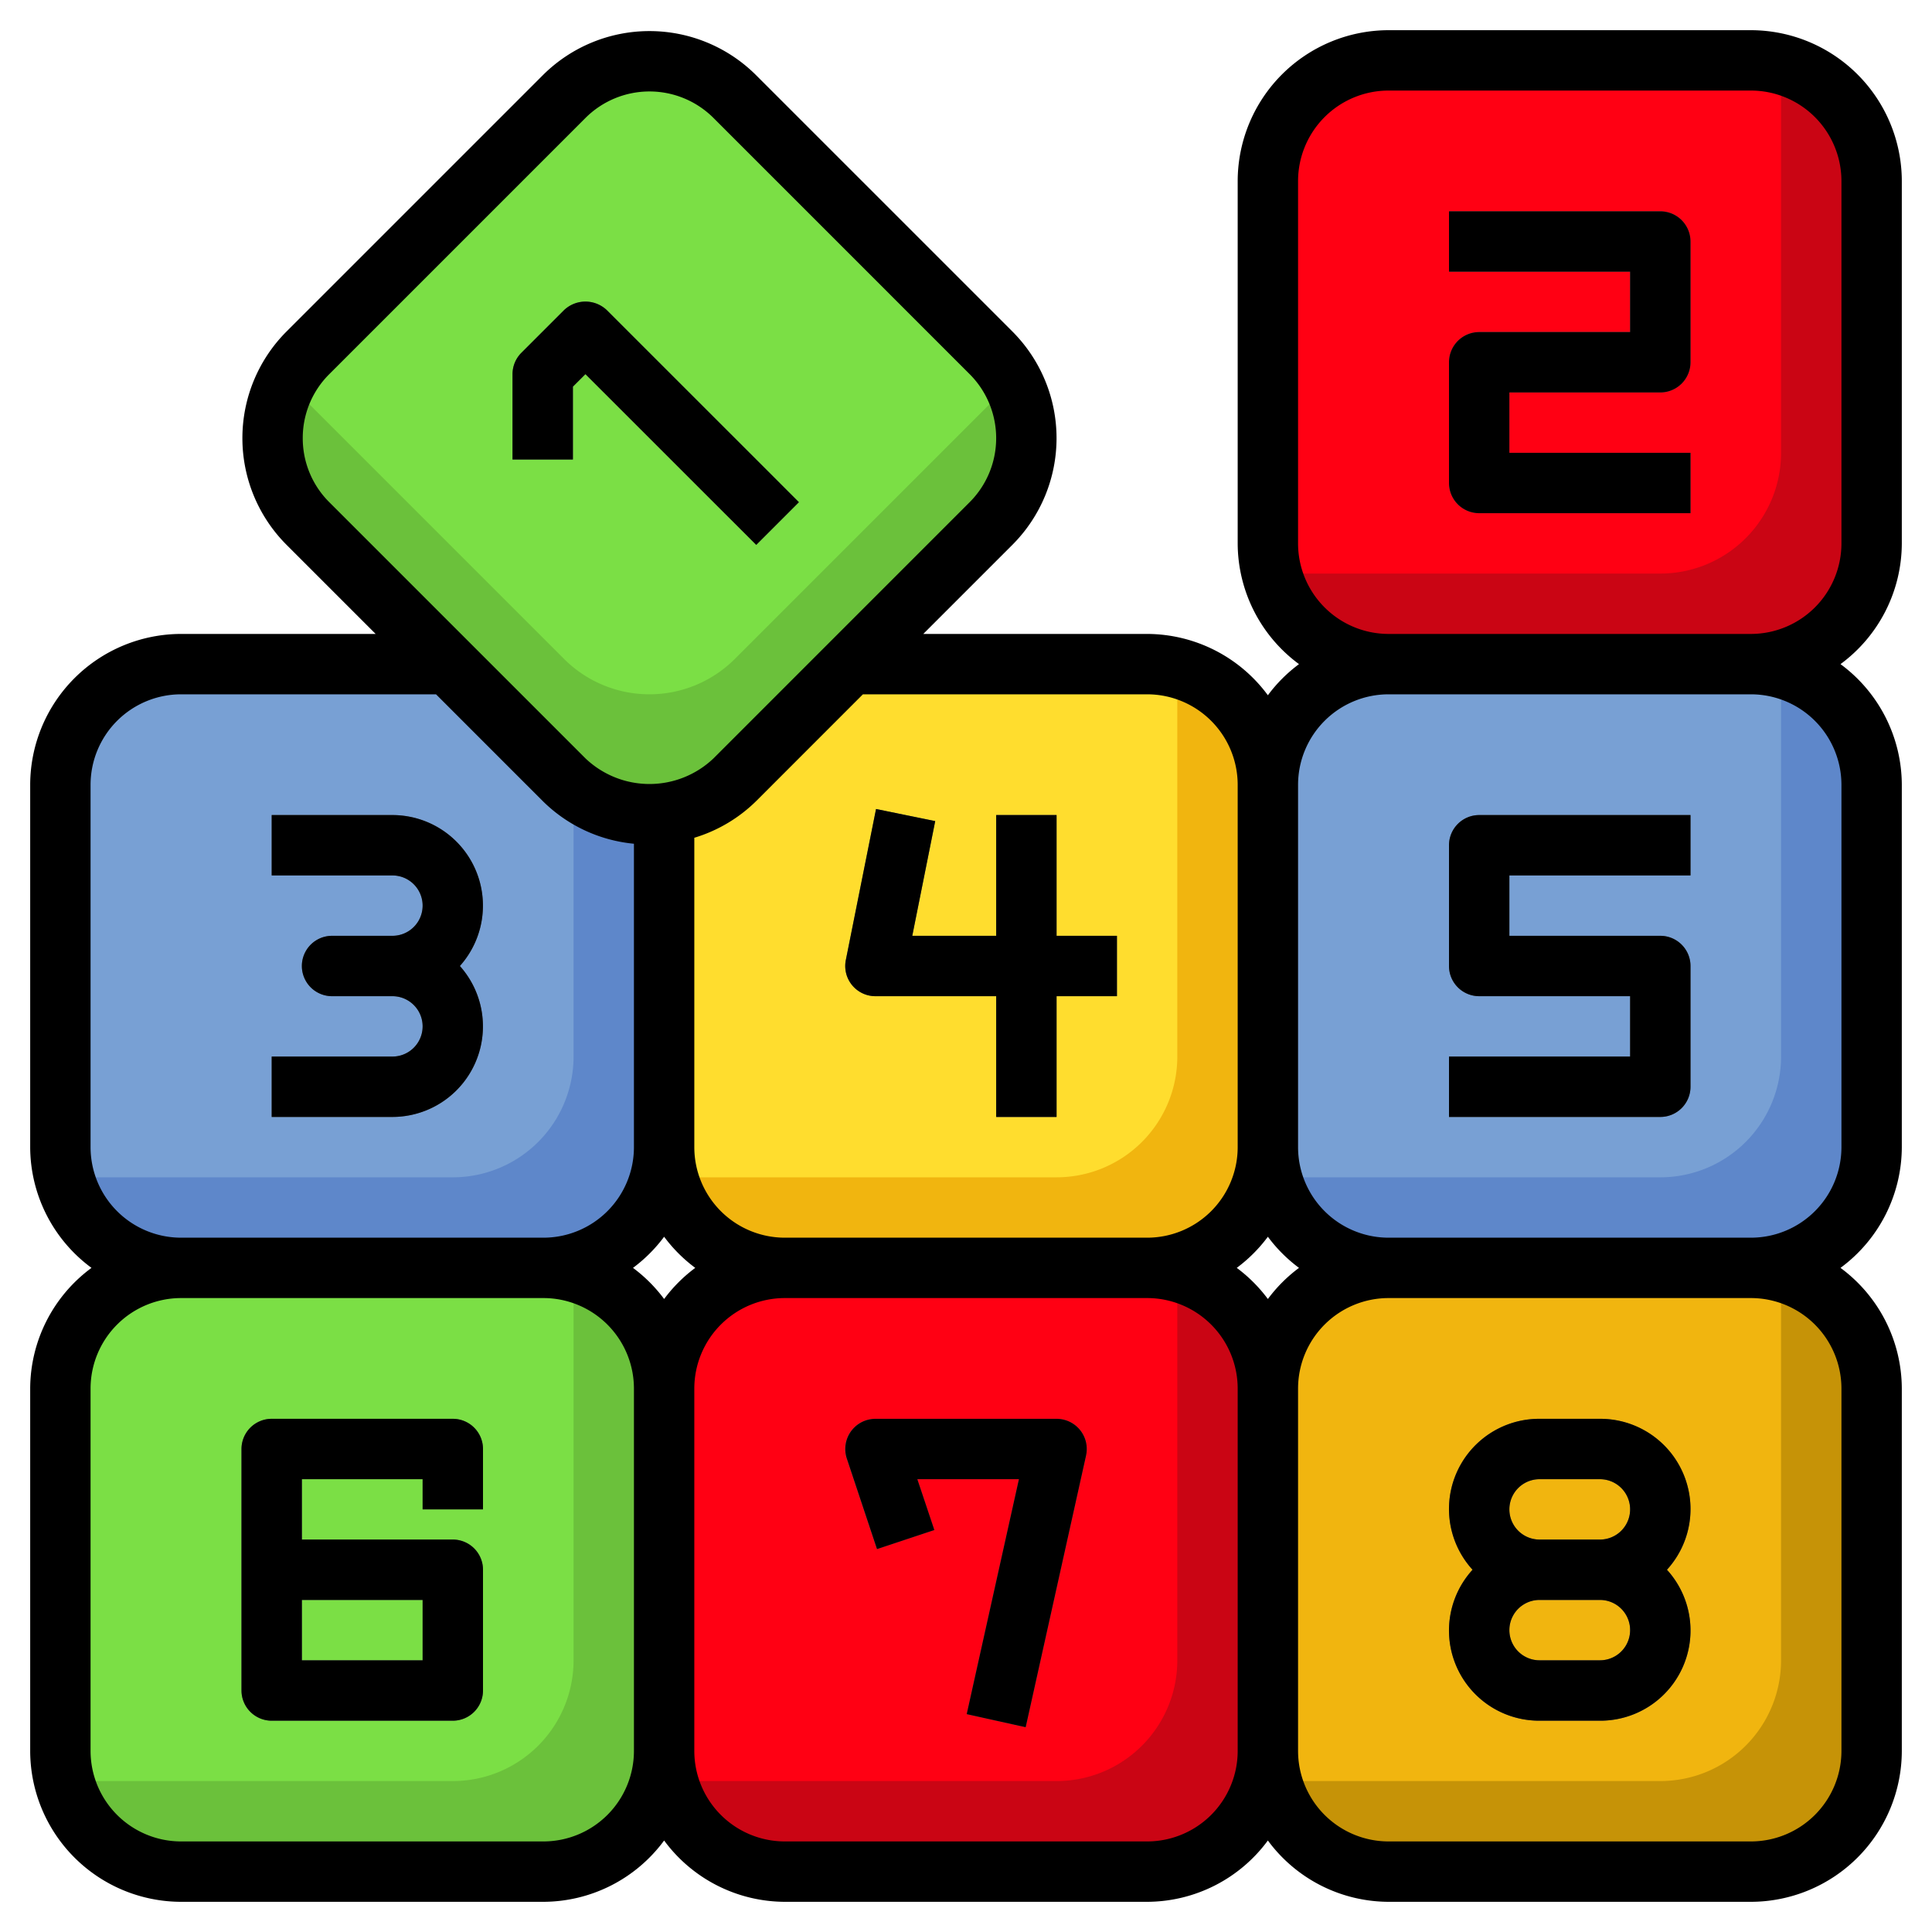 <svg xmlns="http://www.w3.org/2000/svg" version="1.1" xmlns:xlink="http://www.w3.org/1999/xlink" width="512" height="512" x="0" y="0" viewBox="0 0 64 64" style="enable-background:new 0 0 512 512" xml:space="preserve" class=""><g><rect width="20" height="20" x="22" y="22" fill="#f1b50f" rx="4" opacity="1" data-original="#f9d266" class=""></rect><path fill="#ffdd2e" d="M26 22a4 4 0 0 0-4 4v12a3.974 3.974 0 0 0 .108.892A3.974 3.974 0 0 0 23 39h12a4 4 0 0 0 4-4V23a3.974 3.974 0 0 0-.108-.892A3.974 3.974 0 0 0 38 22z" opacity="1" data-original="#fce797" class=""></path><rect width="20" height="20" x="2" y="22" fill="#5e87ca" rx="4" opacity="1" data-original="#5e87ca" class=""></rect><path fill="#78a0d4" d="M6 22a4 4 0 0 0-4 4v12a3.974 3.974 0 0 0 .108.892A3.974 3.974 0 0 0 3 39h12a4 4 0 0 0 4-4V23a3.974 3.974 0 0 0-.108-.892A3.974 3.974 0 0 0 18 22z" opacity="1" data-original="#78a0d4" class=""></path><rect width="20" height="20" x="2" y="42" fill="#6bc13b" rx="4" opacity="1" data-original="#6bc13b" class=""></rect><path fill="#7bdf45" d="M6 42a4 4 0 0 0-4 4v12a3.974 3.974 0 0 0 .108.892A3.974 3.974 0 0 0 3 59h12a4 4 0 0 0 4-4V43a3.974 3.974 0 0 0-.108-.892A3.974 3.974 0 0 0 18 42z" opacity="1" data-original="#7bdf45" class=""></path><rect width="20" height="20" x="22" y="42" fill="#ca0514" rx="4" opacity="1" data-original="#e1656e" class=""></rect><path fill="#ff0013" d="M26 42a4 4 0 0 0-4 4v12a3.974 3.974 0 0 0 .108.892A3.974 3.974 0 0 0 23 59h12a4 4 0 0 0 4-4V43a3.974 3.974 0 0 0-.108-.892A3.974 3.974 0 0 0 38 42z" opacity="1" data-original="#f29b99" class=""></path><rect width="20" height="20" x="42" y="42" fill="#c69307" rx="4" opacity="1" data-original="#f0ae42" class=""></rect><path fill="#f1b50f" d="M46 42a4 4 0 0 0-4 4v12a3.974 3.974 0 0 0 .108.892A3.974 3.974 0 0 0 43 59h12a4 4 0 0 0 4-4V43a3.974 3.974 0 0 0-.108-.892A3.974 3.974 0 0 0 58 42z" opacity="1" data-original="#f9d266" class=""></path><rect width="20" height="20" x="42" y="22" fill="#5e87ca" rx="4" opacity="1" data-original="#5e87ca" class=""></rect><path fill="#78a0d4" d="M46 22a4 4 0 0 0-4 4v12a3.974 3.974 0 0 0 .108.892A3.974 3.974 0 0 0 43 39h12a4 4 0 0 0 4-4V23a3.974 3.974 0 0 0-.108-.892A3.974 3.974 0 0 0 58 22z" opacity="1" data-original="#78a0d4" class=""></path><rect width="20" height="20" x="42" y="2" fill="#ca0514" rx="4" opacity="1" data-original="#e1656e" class=""></rect><path fill="#ff0013" d="M46 2a4 4 0 0 0-4 4v12a3.974 3.974 0 0 0 .108.892A3.974 3.974 0 0 0 43 19h12a4 4 0 0 0 4-4V3a3.974 3.974 0 0 0-.108-.892A3.974 3.974 0 0 0 58 2z" opacity="1" data-original="#f29b99" class=""></path><rect width="20" height="20" x="11.515" y="4.515" fill="#6bc13b" rx="4" transform="rotate(-45 21.513 14.52)" opacity="1" data-original="#6bc13b" class=""></rect><path fill="#7bdf45" d="M24.343 3.2a4 4 0 0 0-5.657 0L10.2 11.686a3.94 3.94 0 0 0-.618.829 3.934 3.934 0 0 0 .618.828l8.485 8.485a4 4 0 0 0 5.657 0l8.485-8.485a3.974 3.974 0 0 0 .619-.828 3.979 3.979 0 0 0-.619-.829z" opacity="1" data-original="#7bdf45" class=""></path><g fill="#686868"><path d="m25.051 18.05-5.657-5.656-.415.414v2.414h-2v-2.828a1 1 0 0 1 .293-.707l1.415-1.415a1.029 1.029 0 0 1 1.414 0l6.364 6.364zM56 17h-7a1 1 0 0 1-1-1v-4a1 1 0 0 1 1-1h5V9h-6V7h7a1 1 0 0 1 1 1v4a1 1 0 0 1-1 1h-5v2h6zM55 37h-7v-2h6v-2h-5a1 1 0 0 1-1-1v-4a1 1 0 0 1 1-1h7v2h-6v2h5a1 1 0 0 1 1 1v4a1 1 0 0 1-1 1zM15 57H9a1 1 0 0 1-1-1v-8a1 1 0 0 1 1-1h6a1 1 0 0 1 1 1v2h-2v-1h-4v2h5a1 1 0 0 1 1 1v4a1 1 0 0 1-1 1zm-5-2h4v-2h-4zM13 37H9v-2h4a1 1 0 0 0 0-2h-2a1 1 0 0 1 0-2h2a1 1 0 0 0 0-2H9v-2h4a3 3 0 0 1 2.234 5A3 3 0 0 1 13 37zM37 31h-2v-4h-2v4h-2.78l.76-3.8-1.96-.4-1 5A1 1 0 0 0 29 33h4v4h2v-4h2zM33.977 57.217l-1.954-.434L33.753 49h-3.365l.56 1.684-1.9.632-1-3A1 1 0 0 1 29 47h6a1 1 0 0 1 .977 1.217zM56 50a3 3 0 0 0-3-3h-2a2.987 2.987 0 0 0-2.22 5A2.987 2.987 0 0 0 51 57h2a2.987 2.987 0 0 0 2.22-5 2.981 2.981 0 0 0 .78-2zm-5-1h2a1 1 0 0 1 0 2h-2a1 1 0 0 1 0-2zm2 6h-2a1 1 0 0 1 0-2h2a1 1 0 0 1 0 2z" fill="#686868" opacity="1" data-original="#686868"></path></g><path d="M63 18V6a5.006 5.006 0 0 0-5-5H46a5.006 5.006 0 0 0-5 5v12a4.982 4.982 0 0 0 2.031 4A4.988 4.988 0 0 0 42 23.031 4.982 4.982 0 0 0 38 21h-7.415l2.95-2.95a5 5 0 0 0 0-7.071L25.05 2.494a5 5 0 0 0-7.071 0l-8.485 8.485a5 5 0 0 0 0 7.071l2.95 2.95H6a5.006 5.006 0 0 0-5 5v12a4.982 4.982 0 0 0 2.031 4A4.982 4.982 0 0 0 1 46v12a5.006 5.006 0 0 0 5 5h12a4.982 4.982 0 0 0 4-2.031A4.982 4.982 0 0 0 26 63h12a4.982 4.982 0 0 0 4-2.031A4.982 4.982 0 0 0 46 63h12a5.006 5.006 0 0 0 5-5V46a4.982 4.982 0 0 0-2.031-4A4.982 4.982 0 0 0 63 38V26a4.982 4.982 0 0 0-2.031-4A4.982 4.982 0 0 0 63 18zm-25 5a3 3 0 0 1 3 3v12a3 3 0 0 1-3 3H26a3 3 0 0 1-3-3V27.752a4.955 4.955 0 0 0 2.05-1.216L28.585 23zm5.031 19A4.988 4.988 0 0 0 42 43.031 4.988 4.988 0 0 0 40.969 42 4.988 4.988 0 0 0 42 40.969 4.988 4.988 0 0 0 43.031 42zM22 43.031A4.988 4.988 0 0 0 20.969 42 4.988 4.988 0 0 0 22 40.969 4.988 4.988 0 0 0 23.031 42 4.988 4.988 0 0 0 22 43.031zM10.029 14.515a2.98 2.98 0 0 1 .879-2.121l8.486-8.486a3 3 0 0 1 4.242 0l8.485 8.486a3 3 0 0 1 0 4.242l-8.485 8.486a3.074 3.074 0 0 1-4.242 0l-8.486-8.486a2.984 2.984 0 0 1-.879-2.121zM3 38V26a3 3 0 0 1 3-3h8.444l3.535 3.536A4.952 4.952 0 0 0 21 27.95V38a3 3 0 0 1-3 3H6a3 3 0 0 1-3-3zm15 23H6a3 3 0 0 1-3-3V46a3 3 0 0 1 3-3h12a3 3 0 0 1 3 3v12a3 3 0 0 1-3 3zm20 0H26a3 3 0 0 1-3-3V46a3 3 0 0 1 3-3h12a3 3 0 0 1 3 3v12a3 3 0 0 1-3 3zm23-15v12a3 3 0 0 1-3 3H46a3 3 0 0 1-3-3V46a3 3 0 0 1 3-3h12a3 3 0 0 1 3 3zm0-20v12a3 3 0 0 1-3 3H46a3 3 0 0 1-3-3V26a3 3 0 0 1 3-3h12a3 3 0 0 1 3 3zm0-8a3 3 0 0 1-3 3H46a3 3 0 0 1-3-3V6a3 3 0 0 1 3-3h12a3 3 0 0 1 3 3z" fill="#000000" opacity="1" data-original="#000000" class=""></path><path d="m25.051 18.05 1.414-1.414-6.365-6.364a1.029 1.029 0 0 0-1.414 0l-1.415 1.415a1 1 0 0 0-.293.707v2.828h2v-2.414l.415-.414zM55 7h-7v2h6v2h-5a1 1 0 0 0-1 1v4a1 1 0 0 0 1 1h7v-2h-6v-2h5a1 1 0 0 0 1-1V8a1 1 0 0 0-1-1zM56 36v-4a1 1 0 0 0-1-1h-5v-2h6v-2h-7a1 1 0 0 0-1 1v4a1 1 0 0 0 1 1h5v2h-6v2h7a1 1 0 0 0 1-1zM15 47H9a1 1 0 0 0-1 1v8a1 1 0 0 0 1 1h6a1 1 0 0 0 1-1v-4a1 1 0 0 0-1-1h-5v-2h4v1h2v-2a1 1 0 0 0-1-1zm-1 6v2h-4v-2zM13 27H9v2h4a1 1 0 0 1 0 2h-2a1 1 0 0 0 0 2h2a1 1 0 0 1 0 2H9v2h4a3 3 0 0 0 2.234-5A3 3 0 0 0 13 27zM29 33h4v4h2v-4h2v-2h-2v-4h-2v4h-2.78l.76-3.8-1.96-.4-1 5A1 1 0 0 0 29 33zM35 47h-6a1 1 0 0 0-.948 1.316l1 3 1.9-.632L30.388 49h3.365l-1.73 7.783 1.954.434 2-9A1 1 0 0 0 35 47zM51 57h2a2.987 2.987 0 0 0 2.22-5A2.987 2.987 0 0 0 53 47h-2a2.987 2.987 0 0 0-2.22 5A2.987 2.987 0 0 0 51 57zm2-2h-2a1 1 0 0 1 0-2h2a1 1 0 0 1 0 2zm-2-6h2a1 1 0 0 1 0 2h-2a1 1 0 0 1 0-2z" fill="#000000" opacity="1" data-original="#000000" class=""></path></g></svg>